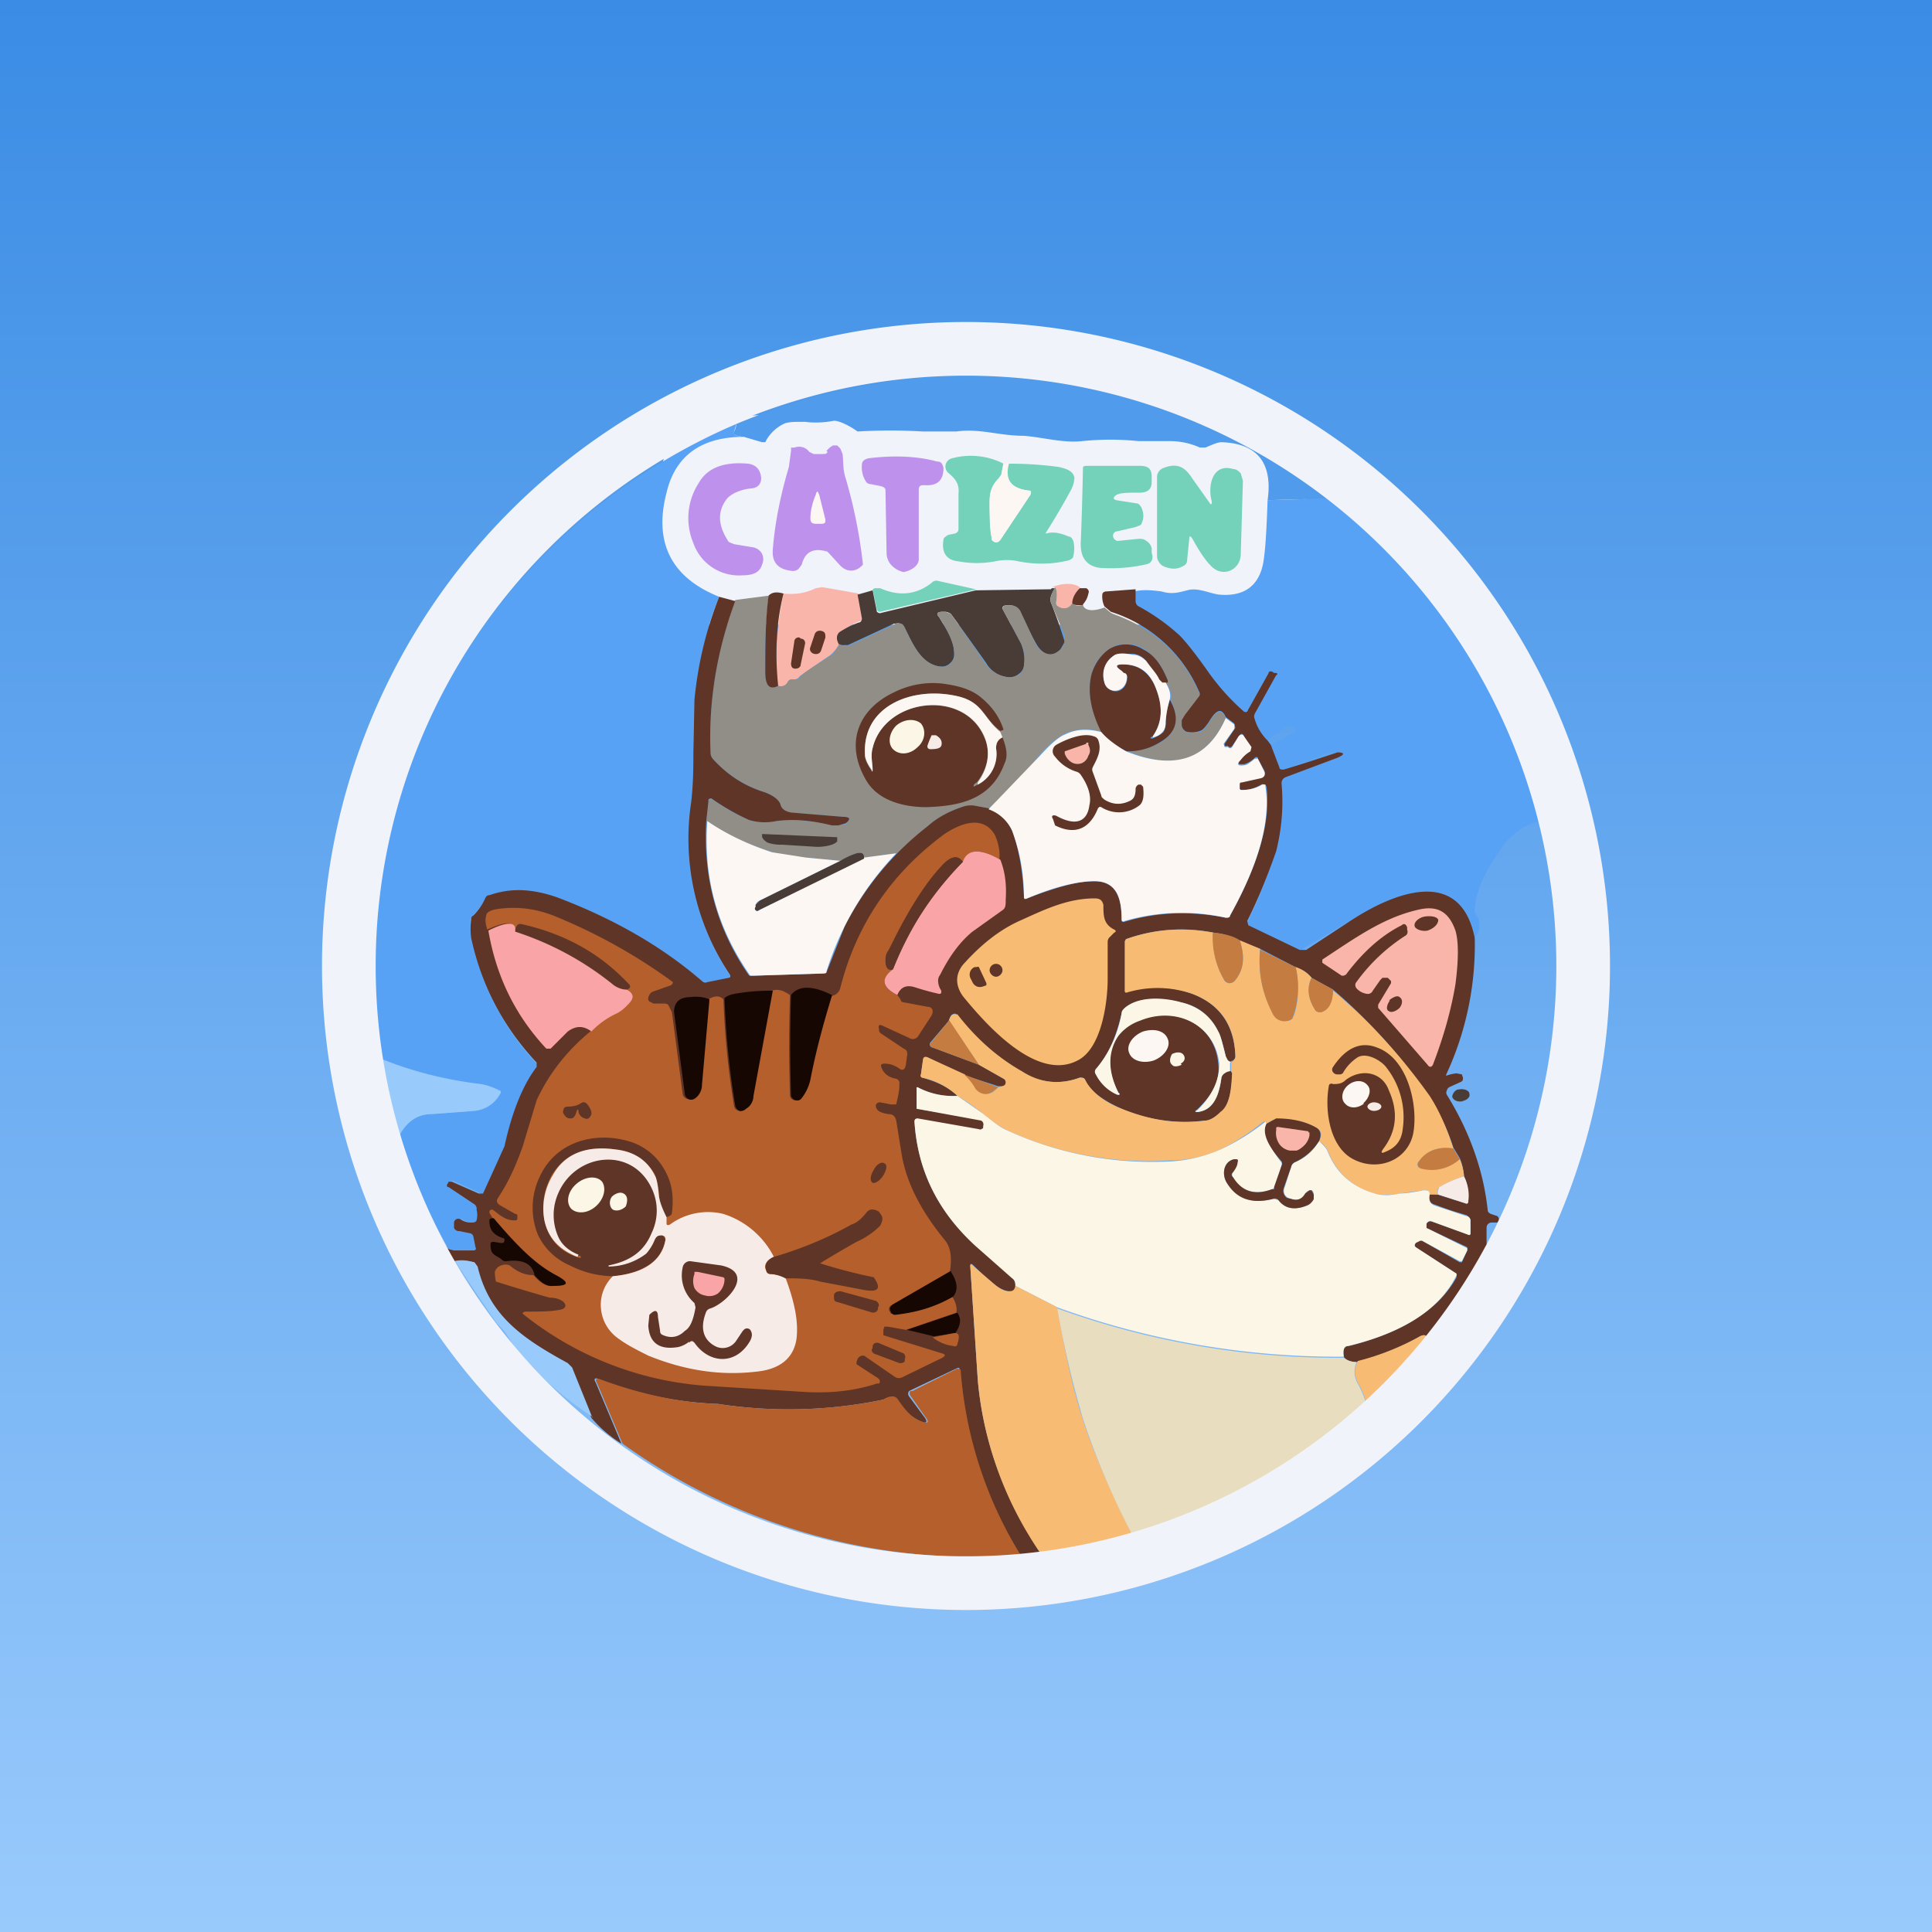 <!-- by TradingView --><svg width="18" height="18" viewBox="0 0 18 18" xmlns="http://www.w3.org/2000/svg"><rect x="0" y="0" width="18" height="18" fill="#333333" stroke="none"/><path fill="url(#a)" d="M0 0h18v18H0z"/><path d="m5.96 5.17.32-1.28 4.83-.13 1.13.56-.34 1.5H6.12l-.16-.65Z" fill="#F0F3FA"/><path d="M9.32 3.5c1.19.06 2.25.44 3.19 1.14l-.7.02c.05-.35-.1-.53-.43-.54-.04 0-.1.03-.15.05h-.05a.68.68 0 0 0-.27-.06h-.3a2.58 2.58 0 0 0-.53 0c-.18.02-.38-.04-.55-.05-.22 0-.4-.07-.62-.04H8.6a5.36 5.36 0 0 0-.61 0c-.1-.07-.18-.1-.22-.1-.1.02-.2.02-.27.01-.1 0-.16 0-.2.02a.38.38 0 0 0-.16.15l-.01.02H7.1l-.17-.05a.2.2 0 0 1-.08-.02c-.02 0-.02-.02-.01-.03a.16.16 0 0 0 .02-.07 5.95 5.95 0 0 1 1.96-.45h.5Z" fill="#509BEB"/><path d="m6.86 3.95-.02.07c-.01.01 0 .03.01.03a.2.2 0 0 0 .08.02c-.4 0-.64.18-.72.52-.12.46.04.79.49.97a3.4 3.4 0 0 0-.24 1.46c0 .12 0 .27-.02.45a2.27 2.27 0 0 0 .36 1.62v.02l-.21.04-.05-.01a4.42 4.42 0 0 0-1.35-.78.92.92 0 0 0-.63-.02.07.07 0 0 0-.04.03.53.53 0 0 1-.11.15.07.07 0 0 0-.03.05.6.6 0 0 0 .01.17c.1.46.3.84.6 1.16.02.01.02.03.01.04-.12.17-.22.41-.29.74-.01.05-.08.2-.2.43 0 .02-.02.02-.03.01L4.22 11h-.01l-.02.01v.02c-.02.01-.02.02 0 .03l.24.16c.02 0 .03.02.03.04a.2.2 0 0 1-.01.1c-.01.02-.03.03-.05.03a.26.26 0 0 1-.1-.03h-.02a.04.04 0 0 0-.03.01l-.01.02v.05l.04.03.1.01c.03 0 .04.02.04.04l.02.1c.01.02 0 .03-.02.03h-.18l-.04-.01c-.02-.01-.03 0-.04.01v-.05a5.05 5.05 0 0 1-.44-1.02c.07-.13.17-.2.3-.2l.4-.03c.1-.01.19-.06.24-.16v-.03a.6.6 0 0 0-.18-.06 3.77 3.77 0 0 1-.94-.24l-.04-.48v-.73A10.37 10.37 0 0 0 3.57 8a5.6 5.6 0 0 1 3.29-4.05Z" fill="#57A2F5"/><path d="m7.7 4.2.03-.03.03-.02h.04l.03.03.02.05c.01.08 0 .14.03.23a4.65 4.65 0 0 1 .16.8c-.06.07-.15.08-.22 0a58.77 58.77 0 0 0-.11-.12c-.13-.04-.21 0-.24.12l-.03.04a.08.08 0 0 1-.05.02c-.13-.01-.2-.07-.19-.2.02-.25.07-.5.15-.77l.02-.15v-.03h.03c.06-.02.11 0 .14.04l.04.02h.09c.02 0 .03 0 .04-.02Z" fill="#BE91EC"/><path d="m9.35 4.32-.02.1-.03.04c-.05.05-.08.12-.08.21a2.95 2.95 0 0 0 .02.36.05.05 0 0 0 .06.02l.02-.02.28-.42c.01-.03 0-.04-.02-.04-.16-.02-.22-.1-.19-.25.09 0 .24 0 .47.03.1.02.14.05.15.1 0 .03-.01.08-.04.13a6.65 6.65 0 0 1-.23.39h.01c.07-.02.14 0 .21.03.02 0 .03.02.04.04a.3.3 0 0 1 0 .14c0 .02-.02.03-.04.04-.16.04-.32.04-.47.01a.51.51 0 0 0-.22 0 .92.92 0 0 1-.34 0c-.11-.01-.16-.08-.14-.2 0 0 0-.02.02-.03a.07.07 0 0 1 .04-.02l.05-.01c.02-.01.03-.02.03-.04V4.6c.01-.09-.03-.14-.09-.19a.08.08 0 0 1-.03-.08.08.08 0 0 1 .06-.06.67.67 0 0 1 .48.05Z" fill="#74D2BB"/><path d="m8.21 4.53-.1-.02a.05.05 0 0 1-.04-.02.25.25 0 0 1-.04-.16c0-.03.02-.05.06-.06.24-.03.46-.02.64.03.04 0 .05.02.06.06 0 .11-.05.17-.18.16-.04 0-.05.01-.05.05v.64c0 .05-.05.1-.14.12a.22.22 0 0 1-.12-.07.17.17 0 0 1-.04-.11l-.01-.58c0-.02-.01-.03-.04-.04ZM6.77 4.65c-.09.12-.08.25.02.4l.05.02.18.03a.12.12 0 0 1 .08.06.12.12 0 0 1 0 .1c-.02.07-.08.1-.18.1a.45.45 0 0 1-.46-.3.6.6 0 0 1 .05-.56c.08-.14.23-.2.46-.18.07.01.11.05.12.12a.1.1 0 0 1-.02.08.1.1 0 0 1-.07.03c-.1.01-.19.05-.23.1Z" fill="#BE91EC"/><path d="M9.4 4.32c-.04.15.02.23.18.25.03 0 .03.01.02.04l-.28.42a.05.05 0 0 1-.05.02l-.03-.02v-.02c-.02-.07-.02-.18-.02-.34 0-.1.03-.16.08-.2a.08.08 0 0 0 .03-.06l.02-.1c0 .02.02.02.04 0Z" fill="#FCF7F3"/><path d="M10.37 4.99c0 .02.01.04.04.05l.2-.02c.02 0 .05 0 .07.02a.1.1 0 0 1 .05.07v.04c.02.06 0 .1-.06.11a1.5 1.5 0 0 1-.43.03c-.12-.02-.18-.1-.17-.25a37.84 37.84 0 0 0 .02-.69.05.05 0 0 1 .03-.01h.5c.08 0 .11.03.11.1v.05c0 .07-.04.1-.11.1-.12 0-.2 0-.23.03-.02.02-.02.03.01.04l.19.03c.02 0 .03.02.04.03.03.06.03.11 0 .17l-.05.02-.17.04a.04.04 0 0 0-.04.04ZM11.28 4.7l.01-.01v-.02c-.04-.13 0-.36.2-.3.03 0 .05.02.07.04l.02.07-.02.68c0 .15-.17.23-.28.11-.04-.04-.1-.12-.17-.25-.02-.03-.03-.03-.03 0l-.02.2c0 .02-.01.04-.03.05-.05.03-.1.04-.18.01a.1.1 0 0 1-.05-.04.1.1 0 0 1-.02-.06v-.74a.09.09 0 0 1 .06-.08c.13-.05.2-.01.27.1a51.42 51.42 0 0 1 .17.24Z" fill="#74D2BB"/><path d="m7.63 4.6.06.24c0 .03 0 .04-.04.04H7.6c-.03 0-.05-.01-.05-.05 0-.07.02-.15.05-.22.01-.04.02-.04.03 0Z" fill="#FCF7F3"/><path d="M12.51 4.64a5.53 5.53 0 0 1 1.99 2.99.03.03 0 0 1-.03.02c-.19-.03-.38.1-.48.25-.13.19-.24.37-.25.58 0 .01 0 .03.02.05.04.07.03.14-.02.2-.14-.7-.82-.38-1.2-.13a20.67 20.67 0 0 1-.42.25l-.49-.23c-.01-.01-.02-.02 0-.04.1-.2.18-.42.26-.65.06-.2.07-.4.05-.63a.06.06 0 0 1 .04-.06l.48-.18c.07-.03.07-.04 0-.05-.04 0-.1 0-.16.03l-.34.13c-.02 0-.03 0-.04-.02l-.08-.21.21-.11c.03-.01.03-.03 0-.06v-.01H12l-.2.14a.56.56 0 0 1-.12-.2.06.06 0 0 1 0-.05l.2-.36v-.02h-.02c-.02-.02-.04-.02-.05 0l-.19.34a.03.03 0 0 1-.02.02.03.03 0 0 1-.03-.01 2.11 2.11 0 0 1-.33-.37 2.49 2.49 0 0 0-.26-.33c-.12-.11-.25-.2-.38-.27a.06.06 0 0 1-.03-.04v-.1c.08-.02.17-.01.25 0 .1.03.16.01.24-.01.1-.03.21.03.3.04.23.02.37-.08.41-.3.02-.12.03-.3.04-.58l.69-.02Z" fill="#57A2F5"/><path d="m9.1 5.49-.9.21c-.01 0-.02 0-.03-.02l-.04-.19.02-.01h.05c.18.08.34.06.48-.05a.06.06 0 0 1 .05-.02l.36.08Z" fill="#74D2BB"/><path d="M10.06 5.48a.21.21 0 0 0-.06.14c-.04.05-.09.06-.14.03-.02 0-.02-.02-.02-.04.01-.06.01-.1-.01-.14H9.8c.11-.04.2-.04.26 0ZM8 5.53l.03.22c0 .02 0 .04-.03.04a.92.92 0 0 0-.17.1c-.04.03-.04.07-.01.11a.4.4 0 0 1-.08.1l-.29.2a.06.06 0 0 1-.05.03h-.02c-.02 0-.03 0-.04.03-.02.03-.05.04-.1.03-.02-.3 0-.58.06-.86.1.01.2 0 .3-.05l.06-.01.34.06Z" fill="#FAB5AB"/><path d="M9.8 5.48h.03c-.04.06-.05.1-.04.13a4.92 4.92 0 0 1 .13.37l-.04.07c-.1.1-.18.03-.23-.06a29.06 29.06 0 0 1-.18-.33.1.1 0 0 0-.06-.02h-.03c-.04 0-.05.02-.03.05l.16.3c.03.07.04.14.03.21 0 .03-.02.06-.05.08a.13.13 0 0 1-.09.03.26.26 0 0 1-.21-.13 39.5 39.5 0 0 0-.33-.46.12.12 0 0 0-.05-.02h-.03c-.05 0-.06.02-.03.05.06.1.14.22.14.34a.11.11 0 0 1-.04.09.11.11 0 0 1-.09.03c-.18-.02-.26-.22-.33-.36a.07.07 0 0 0-.04-.04h-.06l-.43.2h-.08c-.03-.05-.03-.09 0-.12A.92.92 0 0 1 8 5.8c.02 0 .03-.02.03-.04l-.04-.22.14-.04.04.2s.02.02.04.01l.88-.21.7-.01Z" fill="#493C37"/><path d="M10 5.62c.01.02.04.03.09.02.02.05.09.06.2.02l.06.05.02.01c.37.13.64.37.8.73.02.01.01.03 0 .05l-.13.17a.15.15 0 0 0-.03.05v.05l.02.04.04.02.11-.01c.03-.01.05-.04.08-.08.07-.12.12-.14.16-.05-.17.39-.48.5-.93.3.1.01.21-.01.32-.07.15-.09.18-.22.1-.4a.2.2 0 0 0-.05-.16h.02v-.02a.57.57 0 0 0-.23-.3.3.3 0 0 0-.32.01.38.38 0 0 0-.16.23c-.04.16-.01.34.1.54a.51.51 0 0 0-.34.01.77.77 0 0 0-.24.2c-.15.18-.3.34-.48.5l-.1-.02h-.12a.93.93 0 0 0-.35.19l-.28.25-.31.04c0-.04-.02-.05-.07-.04a.67.67 0 0 0-.15.07l-.32-.03a1.55 1.55 0 0 1-.31-.05 2.4 2.4 0 0 1-.62-.29l.02-.18a.03.03 0 0 1 .01-.02.03.03 0 0 1 .03 0c.1.07.2.13.34.19.05.02.13.03.25.01.15-.02.33 0 .52.03h.13c.05-.05.04-.07-.03-.07l-.48-.04c-.05 0-.09-.03-.1-.08-.02-.05-.1-.1-.15-.11a1.1 1.1 0 0 1-.47-.3.1.1 0 0 1-.03-.07c-.02-.48.06-.95.23-1.42l.31-.04c-.02.24-.04.48-.03.71 0 .13.04.17.12.13.04.01.07 0 .09-.04a.05.05 0 0 1 .04-.02h.02c.02 0 .04 0 .05-.02.03-.04.13-.1.3-.21a.4.4 0 0 0 .07-.1l.04.02h.04l.43-.2c.02-.02.04-.02.06-.01.02 0 .03.02.04.04.07.14.15.34.33.36a.12.12 0 0 0 .1-.03.11.11 0 0 0 .03-.09c0-.12-.08-.24-.14-.34-.03-.03-.02-.05.03-.05h.03l.05.02a39.42 39.42 0 0 1 .32.46c.06.08.13.12.22.13.03 0 .07-.01.1-.03a.13.13 0 0 0 .04-.08.32.32 0 0 0-.03-.21l-.16-.3c-.02-.03 0-.05.03-.05h.03a.1.1 0 0 1 .1.06l.14.3c.05.08.14.14.23.05a.14.14 0 0 0 .03-.15l-.12-.29c-.01-.02 0-.07.04-.14.02.03.02.08.01.14 0 .02 0 .03.02.04.05.03.1.02.13-.03Z" fill="#918E87"/><path d="M10.09 5.64c-.05 0-.08 0-.1-.02 0-.05.03-.1.07-.14h.06c.02.01.03.03.02.05a.2.2 0 0 1-.05.1Z" fill="#5E3526"/><path d="M10.58 5.5v.1c0 .02.01.04.03.05.13.07.26.16.38.27.05.05.14.16.26.33a2.11 2.11 0 0 0 .34.38.03.03 0 0 0 .03 0l.01-.02.19-.34c0-.02.03-.02.05 0h.02a.01.01 0 0 1 0 .02l-.2.36a.06.06 0 0 0 0 .05c.02.07.06.14.12.2l.03.04.08.21c0 .02.02.02.04.02a14.88 14.88 0 0 0 .5-.16c.07 0 .07.02 0 .05l-.48.18a.06.06 0 0 0-.04.06c.02.22 0 .43-.05.63-.08.23-.17.45-.27.65l.01.04.48.23h.06l.38-.25c.37-.25 1.05-.57 1.19.14a2.87 2.87 0 0 1-.27 1.28h.01a.42.42 0 0 1 .09-.02l.05.01.01.03c0 .02 0 .03-.02.04l-.11.05a.05.05 0 0 0-.02.03.04.04 0 0 0 0 .04c.21.34.34.7.38 1.07 0 .02.01.03.03.04l.06.02c.02.02.02.04 0 .06h-.05c-.03 0-.05.02-.05.05v.15l.02.01c.06.04.1.07.1.09v.04c-.04.02-.07.02-.11-.02-.02-.01-.03 0-.04.01l-.06.1c0 .03 0 .04.02.05h.02l.02.01v.02a.1.1 0 0 1 0 .05c0 .03-.02.03-.04.02l-.03-.01-.04.01c-.07.13-.17.25-.31.37-.02 0-.02.02 0 .03l.02.01.02.05c0 .04-.02.07-.07.11-.04 0-.06-.02-.07-.06 0-.04-.03-.05-.07-.03-.17.1-.37.18-.59.24-.06 0-.1-.02-.12-.05-.01-.06 0-.1.05-.1.4-.1.81-.29 1-.64l-.01-.04-.37-.24-.01-.02a.02.02 0 0 1 .01-.02l.04-.02a.03.03 0 0 1 .02 0l.35.2h.02l.05-.11v-.03l-.36-.17h-.02v-.05l.01-.01.01-.01a.04.04 0 0 1 .03 0l.33.12c.02.01.03 0 .03-.01v-.12c0-.02-.02-.04-.04-.05a3.18 3.18 0 0 1-.3-.1c-.04-.01-.05-.05-.04-.1l.08.01.25.08c.02.01.03 0 .03-.02 0-.07 0-.15-.04-.23a.5.5 0 0 0-.04-.17l-.06-.1a1.92 1.92 0 0 0-.23-.48 5.14 5.14 0 0 0-.89-.99l-.2-.11a.33.33 0 0 0-.15-.1l-.33-.17-.2-.08a.56.56 0 0 0-.23-.07 1.52 1.52 0 0 0-.82.06l-.01.02v.47h.01a.99.99 0 0 1 .62.02c.26.1.39.3.4.58 0 .02-.01.04-.05.05l-.02-.01a.06.06 0 0 1-.02-.04c-.03-.12-.05-.2-.07-.23a.48.48 0 0 0-.34-.27c-.17-.04-.4-.06-.53.05a.08.08 0 0 0-.03.05c-.05.22-.13.4-.24.52a.04.04 0 0 0 0 .05.4.4 0 0 0 .21.19.01.01 0 0 0 0-.02c-.1-.2-.11-.38 0-.53a.44.44 0 0 1 .2-.15c.35-.13.7.05.73.41.02.15-.05.29-.2.43-.02.01-.02.02.01.02.16-.02.2-.18.22-.32a.06.06 0 0 1 .02-.04.1.1 0 0 1 .07-.02l.01.02c0 .11-.02.29-.1.36-.06.05-.11.08-.15.08-.27.03-.53 0-.78-.11-.18-.08-.3-.17-.34-.27-.01-.02-.03-.02-.05-.02a.6.6 0 0 1-.55-.06 2.3 2.3 0 0 1-.6-.52c0-.02-.02-.02-.03-.01-.02 0-.03.03-.04.06l-.17.2a.03.03 0 0 0 .02.05l.43.16.23.13.02.01a.04.04 0 0 1-.03.06H9.3l-.31-.1-.35-.17c-.02 0-.03 0-.04.02l-.02.14.01.03c.15.04.26.1.33.17a.7.7 0 0 1-.37-.08h-.01a.01.01 0 0 0 0 .01v.19l.6.1a.04.04 0 0 1 .03.03.04.04 0 0 1 0 .03l-.01.02-.04.02-.57-.1c-.02-.01-.03 0-.03.02.03.46.22.84.57 1.15l.34.3c.02.03.03.05.03.08 0 .04-.03.06-.07.05a.29.29 0 0 1-.12-.06 2.63 2.63 0 0 1-.2-.18c-.02-.02-.03-.02-.03.01l.07 1.06c.05.57.25 1.11.59 1.62H9.5a3.82 3.82 0 0 1-.56-1.72c0-.02-.01-.02-.03-.01l-.42.2-.02.01a.04.04 0 0 0 0 .05l.14.19c.04.05.02.07-.04.04a.55.55 0 0 1-.22-.2l-.02-.02h-.03a.15.15 0 0 0-.07.02 4.33 4.33 0 0 1-1.54.04 3.4 3.4 0 0 1-1.11-.23c-.04-.02-.05 0-.03.03l.24.57a1.17 1.17 0 0 1-.28-.24l-.2-.47a.08.08 0 0 0-.03-.04c-.4-.22-.73-.43-.84-.9a.05.05 0 0 0-.03-.04.31.31 0 0 0-.18-.01c-.08-.02-.1-.05-.08-.1 0-.02.02-.02.04-.01l.04.01h.18c.02 0 .03-.01.02-.03l-.02-.1a.04.04 0 0 0-.03-.03l-.1-.02a.05.05 0 0 1-.05-.03v-.05a.04.04 0 0 1 .02-.03.04.04 0 0 1 .04 0c.03.02.06.03.1.03.02 0 .04 0 .05-.02a.2.2 0 0 0 0-.1.05.05 0 0 0-.02-.05l-.24-.16c-.02 0-.02-.02-.01-.03l.01-.02h.03l.25.11h.04l.2-.44c.07-.32.17-.57.3-.74L5 9.9c-.3-.32-.51-.7-.61-1.16a.6.6 0 0 1 0-.17c0-.02 0-.03.02-.04a.53.53 0 0 0 .11-.16c.01-.02.02-.03.04-.03.2-.07.4-.06.63.02.53.2.98.46 1.35.78.01.01.03.02.05.01l.2-.04c.01 0 .02-.01.01-.03a2.27 2.27 0 0 1-.36-1.61c.02-.18.02-.33.02-.45l.01-.5c.03-.31.1-.63.23-.96l.15.04c-.17.46-.25.93-.23 1.41 0 .03.01.05.03.07.13.14.28.24.47.3.06.02.13.06.15.11.01.05.05.07.1.08l.48.04c.07 0 .08.02.03.06l-.07.02h-.06c-.2-.05-.37-.06-.52-.04a.51.51 0 0 1-.25-.01 2.06 2.06 0 0 1-.35-.2.03.03 0 0 0-.03.01v.02l-.02.18c-.03.53.1 1.01.4 1.44h.05l.63-.02.04-.01.17-.43a2.78 2.78 0 0 1 .77-.93c.1-.09.22-.15.35-.19a.24.24 0 0 1 .11 0l.11.02c.11.05.18.12.22.21.07.19.1.4.11.62 0 .02.01.02.03.01.26-.1.47-.16.62-.16.22 0 .26.17.26.36 0 .01 0 .02.02.02.33-.1.64-.1.95-.04.02 0 .03 0 .04-.02.2-.36.39-.81.34-1.2a.03.03 0 0 0-.02-.02.03.03 0 0 0-.03 0 .34.34 0 0 1-.18.05c-.01 0-.02 0-.02-.02V7.3c0-.01 0-.02.02-.02l.18-.04c.03-.01.04-.03.03-.06l-.06-.11v-.01a.02.02 0 0 0-.03 0 .23.23 0 0 1-.1.06c-.06 0-.07 0-.03-.05a.3.3 0 0 1 .09-.08v-.03l-.06-.1c-.01-.03-.03-.03-.05 0l-.06.09c-.01.01-.02.02-.04 0h-.03v-.02l.1-.15-.01-.04-.08-.06c-.04-.09-.09-.07-.16.05-.03.04-.05.07-.08.08a.24.24 0 0 1-.11.01.06.06 0 0 1-.04-.02.08.08 0 0 1-.02-.04v-.05l.03-.05.13-.17a.04.04 0 0 0 0-.05 1.33 1.33 0 0 0-.82-.74l-.06-.05a.21.21 0 0 1-.02-.11c0-.02.02-.03.04-.03l.27-.02Z" fill="#5E3526"/><path d="M7.3 5.53c-.07.28-.08.56-.05.86-.08.04-.12 0-.12-.13 0-.23 0-.47.03-.71.03-.03.07-.04.14-.02ZM7.66 5.88c-.03-.01-.06 0-.07.03l-.04.12c-.01.02 0 .05.03.06.03.01.06 0 .07-.03l.04-.12c0-.03 0-.05-.03-.06ZM7.45 5.94a.04.04 0 0 0-.05.04l-.03.2c0 .03.01.05.04.05.02 0 .05-.01.05-.04L7.5 6a.04.04 0 0 0-.04-.05ZM10.86 6.36h-.03a.06.06 0 0 1-.03-.03l-.12-.17a.18.18 0 0 0-.13-.07l-.16.01a.23.23 0 0 0-.1.26.1.1 0 0 0 .06.07.1.1 0 0 0 .09 0 .13.13 0 0 0 .06-.13c0-.01-.01-.03-.03-.03a.37.37 0 0 1-.02-.02c-.06-.04-.06-.06.02-.06.13 0 .23.07.29.2.08.19.07.34-.02.47l-.02.01v.01h.02c.04-.02.07-.03.1-.06a.17.17 0 0 0 .02-.1c0-.07.02-.14.04-.2.1.18.06.31-.1.4-.1.06-.2.08-.3.08a.64.64 0 0 1-.24-.18c-.1-.2-.13-.38-.09-.54.03-.1.09-.18.16-.23a.3.3 0 0 1 .32 0c.1.05.17.14.23.29v.02h-.02Z" fill="#5E3526"/><path d="M10.86 6.36c.03.05.05.1.04.15a1 1 0 0 0-.04.22c0 .04-.01.07-.03.09a.15.15 0 0 1-.09.05v-.01c.09-.13.1-.28.02-.47-.06-.14-.16-.2-.3-.2-.07 0-.07.02-.01.06l.02.02c.02 0 .03.02.03.03 0 .05-.02.1-.06.12a.1.1 0 0 1-.15-.06c-.03-.1 0-.2.1-.26.02-.01.07-.02.16 0 .05 0 .09.02.13.06.05.07.1.12.12.17l.03.03h.03Z" fill="#FCF7F3"/><path d="M9.32 6.81c-.17-.13-.16-.28-.43-.33-.4-.08-.87.1-.83.57 0 .03.02.07.06.13 0 .01.01.01.01-.01 0-.06-.02-.13 0-.2.1-.46.85-.56 1.04-.1.06.13.04.28-.07.42-.02.01-.03.02-.03.04l.04-.02a.32.32 0 0 0 .17-.33c0-.06.02-.1.06-.11.04.1.05.18.02.24-.12.33-.4.4-.73.41-.21 0-.45-.06-.56-.25-.2-.34-.08-.66.26-.82.14-.07.3-.1.46-.08.14.02.25.05.34.12.1.08.18.18.22.31l-.03.01Z" fill="#5E3526"/><path d="m9.32 6.82.02.05c-.04.02-.06.05-.06.1a.32.32 0 0 1-.17.34v-.02c.1-.14.12-.29.06-.43-.2-.45-.93-.35-1.04.11-.02.07 0 .15 0 .2 0 .02 0 .03-.01 0a.36.36 0 0 1-.06-.12c-.04-.47.43-.65.83-.57.27.05.26.2.43.34ZM11.42 6.69l.08.06v.04l-.1.14.01.03h.03c.02.02.03.01.04 0l.06-.1c.02-.02.04-.02.05 0l.07.1-.01.04a.3.3 0 0 0-.09.08c-.04.04-.03.06.03.05.03 0 .06-.03.1-.06a.02.02 0 0 1 .01 0 .02.02 0 0 1 .02 0l.06.12c.01.03 0 .05-.03.06l-.18.04c-.01 0-.02 0-.02.02v.03c0 .01 0 .02.02.02.06 0 .12-.01.19-.05a.03.03 0 0 1 .02 0h.01v.02c.06.39-.13.84-.33 1.2 0 .02-.02.02-.04.02a1.9 1.9 0 0 0-.94.03c-.02.01-.03 0-.03-.01 0-.19-.04-.36-.25-.36-.16 0-.37.05-.63.16-.02.01-.03 0-.03-.01 0-.23-.04-.43-.11-.62a.38.38 0 0 0-.22-.2l.48-.5c.1-.11.18-.18.24-.2.1-.05.21-.05.33-.02.05.06.13.12.23.18.45.18.76.08.93-.31Z" fill="#FCF7F3"/><path d="M8.55 6.96c.07-.06.08-.16.03-.22-.06-.05-.16-.04-.23.02-.07.07-.08.17-.03.22.06.06.16.05.23-.02Z" fill="#FCF6E6"/><path d="M8.77 6.94c0 .03-.04.04-.1.04-.02 0-.03-.01-.03-.03a.81.81 0 0 1 .04-.1h.04c.05.03.06.06.05.1Z" fill="#F7EBE8"/><path d="M10.26 7.52a.02.02 0 0 0-.02 0l-.01.01c-.08.2-.22.25-.4.16l-.02-.06c-.02-.03 0-.04.03-.03.18.1.29.06.31-.1.02-.08-.01-.18-.08-.28a.07.07 0 0 0-.04-.03.4.4 0 0 1-.2-.14.07.07 0 0 1 .01-.11c.07-.04.24-.12.35-.08a.06.06 0 0 1 .04.03c.04.1-.01.18-.05.26a.05.05 0 0 0 0 .04l.08.22c0 .02.02.03.03.04.08.05.16.05.24.01.04-.02.05-.06.05-.11 0-.02.02-.04.03-.04h.02l.02.02c.01.09 0 .14-.03.17a.31.31 0 0 1-.36.02Z" fill="#5E3526"/><path d="M10.12 6.92a.01.01 0 0 1 .01 0 .01.01 0 0 1 .01 0v.02c.02.04.02.07 0 .1a.11.11 0 0 1-.06.07.11.11 0 0 1-.1-.01.15.15 0 0 1-.06-.08V7l.2-.07Z" fill="#FAB5AB"/><path d="m7.83 8.02-.75.37a.06.06 0 0 0-.04.04v.02a.02.02 0 0 0 0 .03.02.02 0 0 0 .03 0l.98-.49.3-.04a2.78 2.78 0 0 0-.65 1.1c0 .02-.01.02-.04.02l-.63.02h-.04c-.3-.43-.44-.9-.4-1.44.19.13.39.22.6.29l.32.05.32.03Z" fill="#FCF7F3"/><path d="M9.32 8.01c-.19-.11-.3-.1-.35.02-.04-.06-.1-.06-.18.02a3.04 3.04 0 0 0-.54.9c0 .07.03.1.07.08-.12.1-.1.17.04.24l.03.04c0 .02.02.03.04.03l.21.04c.05 0 .06.04.04.08l-.13.2c-.02.02-.05.03-.08.01l-.24-.11c-.04-.02-.05-.01-.04.03v.01a.04.04 0 0 0 .02.03l.21.14c.03.01.04.04.03.07l-.01.08c-.01.05-.03.06-.07.03a.23.23 0 0 0-.14-.04.03.03 0 0 0-.02.01.03.03 0 0 0 0 .02c.02.06.07.1.14.11.02.01.03.02.03.04 0 .09-.02.15-.03.2H8.3l-.1-.02c-.03 0-.04.02-.04.03 0 .05.05.07.12.08.04 0 .06.02.07.06l.05.31c.04.25.17.52.4.8.06.07.07.17.05.3l-.52.3c-.04.01-.06.04-.04.07l.01.02h.02c.2 0 .38-.06.55-.16.03.04.05.1.04.15l-.47.16-.17-.03h-.03l-.01.03v.05l.55.17c.03.01.03.02 0 .04l-.37.18a.07.07 0 0 1-.07 0l-.29-.2c-.02 0-.04 0-.06.03l-.01.03v.02l.2.13.01.01a.03.03 0 0 1 0 .04h-.02c-.21.07-.43.09-.65.08l-.96-.06a3.08 3.08 0 0 1-1.69-.67v-.01l.02-.01h.01c.13 0 .24 0 .33-.02.04-.01.05-.04.02-.07-.02-.02-.07-.04-.13-.04a17.17 17.17 0 0 1-.5-.15.52.52 0 0 1-.01-.09.09.09 0 0 1 .06-.06.1.1 0 0 1 .08 0c.07.06.14.09.22.09.06.07.12.11.18.1.14 0 .15-.03.02-.1-.19-.1-.36-.27-.58-.53l-.03-.05c0-.02 0-.03.03-.03l.04.03c.05.04.1.07.16.07.02 0 .03 0 .03-.02v-.02c0-.01 0-.02-.02-.02l-.14-.08c-.03-.02-.04-.04-.02-.07.1-.15.17-.31.23-.48l.13-.43c.11-.24.28-.46.5-.64a.78.78 0 0 1 .24-.17.37.37 0 0 0 .1-.07c.06-.07.05-.11 0-.15.02-.01.03-.03 0-.05a1.9 1.9 0 0 0-1-.56c-.02 0-.03.02-.05.07.01-.1-.07-.1-.25-.02-.02-.06-.02-.1-.01-.13 0-.03.04-.05.1-.06.2-.03.38 0 .55.07a5.19 5.19 0 0 1 1.09.61.04.04 0 0 1-.02.03l-.17.06a.06.06 0 0 0-.03.03c-.01.02-.02.04 0 .06l.04.02h.09c.02 0 .04 0 .05.02l.03.06.1.76a.06.06 0 0 0 .05.05.06.06 0 0 0 .06-.01.16.16 0 0 0 .06-.12l.07-.8c.05-.03.1-.04.14 0a7.77 7.77 0 0 0 .1 1l.01.02a.07.07 0 0 0 .1 0 .19.19 0 0 0 .06-.12l.18-.98c.06-.02.11 0 .17.04a14.93 14.93 0 0 0 0 .94.05.05 0 0 0 .04.04.06.06 0 0 0 .06-.02c.03-.03.05-.1.07-.17l.21-.78a.1.1 0 0 0 .09-.08c.15-.59.48-1.07.97-1.43.15-.1.36-.18.47.01.03.07.05.15.04.23Z" fill="#B45F2C"/><path d="M7.8 7.8v.04a.13.13 0 0 1-.05.03.46.46 0 0 1-.14.02l-.32-.02a.39.39 0 0 1-.14-.02c-.03-.02-.05-.04-.05-.06v-.02l.7.03Z" fill="#493C37"/><path d="M9.32 8.01c.04.1.06.22.05.37 0 .05 0 .08-.03.1l-.28.2c-.11.09-.21.22-.3.4a.1.1 0 0 0-.02.05c0 .04.01.07.03.1 0 .02 0 .03-.02.03a2.38 2.38 0 0 1-.22-.06c-.09-.03-.14 0-.17.07-.14-.07-.16-.15-.04-.24.14-.37.36-.7.65-1 .04-.12.16-.13.35-.02Z" fill="#F9A4A6"/><path d="m8.05 8-.98.48a.02.02 0 0 1-.03 0 .02.02 0 0 1 0-.03v-.02l.04-.04.75-.37a.67.67 0 0 1 .15-.07c.05-.01.07 0 .07.04Z" fill="#493C37"/><path d="M8.97 8.03c-.3.3-.5.63-.65 1-.04.01-.07-.01-.07-.08 0-.03 0-.06.03-.1.18-.37.35-.64.51-.8.08-.08.14-.08.18-.02Z" fill="#5E3526"/><path d="M10.32 8.78v.34c0 .23-.06.65-.28.76-.38.2-.85-.33-1.07-.6-.07-.1-.07-.2 0-.29.16-.18.34-.33.55-.42.22-.1.43-.2.68-.2.05 0 .07.02.08.06 0 .1 0 .18.1.23.02.01.02.02 0 .03l-.04.04a.06.06 0 0 0-.02.05Z" fill="#F7BB73"/><path d="M13.06 8.62c-.2.1-.37.26-.52.46l-.02.01h-.02l-.18-.12a.02.02 0 0 1 0-.01v-.02c.32-.21.58-.4.92-.47.16-.03.26.03.32.2.03.1.03.27 0 .5-.04.24-.11.49-.21.75-.01.02-.03.03-.05 0l-.46-.53v-.03l.12-.2v-.02l-.01-.01-.02-.02h-.05l-.02.02-.07.1a.05.05 0 0 1-.05.03.16.16 0 0 1-.1-.05.05.05 0 0 1-.01-.05 1.68 1.68 0 0 1 .46-.44c.02-.01.03-.03.02-.06v-.02c-.01-.03-.03-.04-.05-.02Z" fill="#FAB5AB"/><path d="M13.3 8.67c.06-.02.1-.06.1-.1-.01-.03-.07-.04-.13-.03-.05.01-.1.05-.09.09.01.03.07.05.12.04ZM5.84 9.22a.25.25 0 0 1-.12-.04 2.91 2.91 0 0 0-.92-.5c.02-.05.03-.08.06-.07.4.09.73.27 1 .56.02.02.01.04-.02.05Z" fill="#5E3526"/><path d="M4.8 8.68c.34.11.65.28.92.5.03.02.07.04.12.04.07.04.07.08.01.14a.37.37 0 0 1-.1.08.78.78 0 0 0-.24.17c-.08-.06-.15-.05-.22 0l-.16.16h-.04c-.3-.32-.47-.69-.54-1.1.18-.09.26-.08.25 0Z" fill="#F9A4A6"/><path d="M11.3 8.7c0 .14.02.28.1.42a.06.06 0 0 0 .05.04.07.07 0 0 0 .06-.03c.08-.1.09-.22.04-.37l.19.08c-.02.22.02.42.12.6a.12.12 0 0 0 .13.07c.02 0 .03 0 .05-.02l.02-.04a.84.84 0 0 0 .01-.44c.06.02.11.05.15.1-.05.1-.03.2.04.31l.03.01h.02c.07-.02.1-.1.11-.2.36.3.65.63.9.98.09.14.16.3.22.49-.14-.02-.25.02-.32.12a.04.04 0 0 0 0 .06h.03c.13.04.24 0 .35-.08a.5.5 0 0 1 .04.16.97.97 0 0 0-.23.1c-.02.02-.02.04-.01.07h-.08c0-.03-.02-.05-.06-.04l-.22.03a.54.54 0 0 1-.23 0 .64.64 0 0 1-.44-.4.24.24 0 0 0-.08-.09c.03-.05.02-.1-.02-.12a.64.64 0 0 0-.38-.08c-.02 0-.05.01-.09.04l-.01-.02h-.02c-.12.1-.26.19-.4.26-.14.06-.29.1-.45.1a3.17 3.17 0 0 1-1.54-.28 1.26 1.26 0 0 1-.23-.16 2.37 2.37 0 0 0-.23-.16.68.68 0 0 0-.33-.17c-.01 0-.02-.02-.01-.03l.02-.14c0-.02.02-.03.04-.02l.35.16.1.12a.11.11 0 0 0 .08.06.12.12 0 0 0 .1-.03l.03-.03.04-.01.02-.01a.04.04 0 0 0-.01-.06l-.23-.13-.28-.41c.01-.03.02-.05.04-.06h.04c.17.22.37.4.6.53.17.11.35.13.54.06.02 0 .04 0 .05.02.05.1.16.2.34.27.25.1.51.15.78.11.04 0 .09-.03.14-.08.1-.07.1-.25.11-.36l-.01-.02V9.9c.03-.02.04-.04.04-.06-.01-.29-.14-.48-.4-.58a.99.99 0 0 0-.62-.01l-.01-.01v-.47l.01-.02c.28-.1.55-.11.82-.06Z" fill="#F7BB73"/><path d="M11.55 8.76c.05.15.04.27-.04.37a.07.07 0 0 1-.06.03.07.07 0 0 1-.05-.04.77.77 0 0 1-.1-.43c.11.01.19.03.25.07ZM12.07 9a.84.84 0 0 1-.03.49.12.12 0 0 1-.18-.04c-.1-.19-.14-.39-.12-.6l.33.16Z" fill="#C47C40"/><path d="M9.28 9.1c.03 0 .06-.03.06-.06a.06.06 0 0 0-.06-.06.06.06 0 0 0-.06.06c0 .03.03.06.06.06ZM9.19 9.16v.02l-.03.01a.08.08 0 0 1-.06 0 .08.08 0 0 1-.04-.04l-.02-.04a.08.08 0 0 1 0-.06.08.08 0 0 1 .04-.04h.02a.02.02 0 0 1 .02 0l.07.15Z" fill="#5E3526"/><path d="M12.42 9.22c0 .12-.04.19-.11.21h-.03l-.02-.01c-.07-.1-.09-.21-.04-.31l.2.11Z" fill="#C47C40"/><path d="M7.75 9.28c-.08.26-.15.52-.2.78a.43.43 0 0 1-.08.17.05.05 0 0 1-.06.02.06.06 0 0 1-.04-.04 14.95 14.95 0 0 1 0-.94c.07-.09.2-.09.38 0ZM7.2 9.23l-.18.98c0 .05-.03.1-.07.12a.07.07 0 0 1-.06.02.07.07 0 0 1-.04-.05 7.78 7.78 0 0 1-.1-1c.03-.03.08-.04.15-.05.14-.02.24-.02.3-.02Z" fill="#170703"/><path d="M12.95 9.32c-.03.04-.04.09-.01.1.02.02.07 0 .1-.03.03-.04.03-.08 0-.1-.02-.02-.06 0-.1.03Z" fill="#5E3526"/><path d="m6.61 9.31-.07.8c0 .05-.03.1-.06.12a.06.06 0 0 1-.1-.04l-.1-.76c0-.09.05-.14.15-.14.07-.01.13 0 .18.02Z" fill="#170703"/><path d="M11.46 9.9v.08a.1.1 0 0 0-.05.02.07.07 0 0 0-.03.04c-.02.14-.06.3-.22.32-.03 0-.03 0 0-.02.14-.14.2-.28.2-.43-.04-.36-.4-.54-.74-.4a.44.44 0 0 0-.2.14c-.1.15-.1.33 0 .53l.01.01v.01h-.02a.4.4 0 0 1-.2-.19.04.04 0 0 1 0-.05c.11-.13.2-.3.24-.52 0-.02.01-.03.03-.05.13-.11.36-.1.53-.05.16.04.27.13.34.27.02.03.04.11.07.23l.02.04.03.02Z" fill="#FCF6E6"/><path d="m8.84 9.5.28.42-.43-.16a.03.03 0 0 1-.02-.02.03.03 0 0 1 0-.02l.17-.21Z" fill="#C47C40"/><path d="M10.75 9.88c.1-.04.16-.13.13-.2-.03-.08-.13-.1-.23-.07-.1.04-.16.13-.13.2.03.08.14.1.23.07Z" fill="#FCF7F3"/><path d="M12.89 10.7c-.03.04-.02.05.02.03.1-.04.15-.11.16-.22a.75.75 0 0 0-.15-.56c-.04-.06-.18-.15-.27-.1a.42.42 0 0 0-.14.15l-.02.01h-.03a.05.05 0 0 1-.04-.02.04.04 0 0 1 0-.05c.12-.18.26-.24.41-.18.28.1.38.52.34.78-.04.27-.34.39-.58.25-.2-.12-.25-.44-.21-.67 0-.02.02-.03.04-.02.04 0 .08 0 .12-.04.15-.11.34-.07.4.1.09.2.07.38-.05.54Z" fill="#5E3526"/><path d="M11 9.91c.04-.02.05-.06.02-.09-.02-.02-.06-.02-.1 0-.02.03-.03.08 0 .1.01.02.05.02.09 0Z" fill="#FCF6E6"/><path d="m3.72 10.58-.18-.72c.29.12.6.2.94.24a.6.6 0 0 1 .17.06c.02 0 .02.02.01.03a.31.31 0 0 1-.24.16l-.4.03c-.13 0-.23.07-.3.2Z" fill="#99CAFC"/><path d="m9.3 10.13-.04.03a.11.11 0 0 1-.1.03.12.12 0 0 1-.08-.06.44.44 0 0 0-.1-.12l.32.12Z" fill="#C47C40"/><path d="M12.7 10.28c.06-.05.08-.13.04-.17-.04-.05-.12-.05-.18 0s-.07.13-.03.17c.04.05.12.05.18 0Z" fill="#FCF7F3"/><path d="m8.92 10.21.23.16c.09.07.16.13.23.16.48.22 1 .32 1.54.29.16-.01.31-.05.45-.11a2.04 2.04 0 0 0 .42-.26l.01.02c-.05.1.07.27.13.35a.04.04 0 0 1 .01.04l-.06.2-.01.01-.02.01c-.16.06-.28.02-.37-.11v-.05a.18.18 0 0 0 .05-.09c0-.02 0-.03-.03-.03-.1.02-.12.14-.07.22.1.15.24.2.43.15l.05.01c.06.08.15.1.27.05a.1.1 0 0 0 .04-.03.09.09 0 0 0 .02-.03v-.04c0-.01 0-.03-.02-.04h-.02a.07.07 0 0 0-.04.03c-.02.05-.07.07-.13.05a.09.09 0 0 1-.06-.04.08.08 0 0 1 0-.07l.06-.19c0-.02.02-.03.03-.04.1-.04.17-.1.23-.2.04.04.07.07.08.1.08.2.23.33.44.39.07.02.14.02.23 0 0 0 .08 0 .22-.03.04 0 .06 0 .06.04-.01.05 0 .08.04.1l.3.1c.02 0 .04.02.04.04v.12c0 .02-.01.02-.03.01l-.33-.12a.04.04 0 0 0-.05.02v.04l.02.01.36.18v.02l-.05.1h-.02l-.35-.19a.03.03 0 0 0-.02 0l-.04.02-.01.02v.01l.01.01.37.24c.01 0 .02.02 0 .04-.18.35-.58.54-1 .64-.04 0-.05.04-.04.1a7.65 7.65 0 0 1-2.67-.46l-.39-.2c0-.03 0-.05-.03-.07l-.34-.3c-.35-.32-.54-.7-.57-1.16 0-.02.01-.03.03-.03l.57.1c.02.01.03 0 .04-.01v-.02a.04.04 0 0 0-.02-.05l-.6-.11v-.2h.01a.7.7 0 0 0 .37.08Z" fill="#FCF6E6"/><path d="M13.62 10.26c.05-.01.08-.04.07-.07 0-.03-.05-.05-.1-.04-.03 0-.06.04-.06.07.01.03.05.05.1.04Z" fill="#493C37"/><path d="M5.37 10.36c-.01.04-.03.06-.05.06-.02 0-.04 0-.06-.03-.01-.01-.02-.03-.01-.05 0-.02.02-.03.04-.03.05 0 .09-.01.12-.03.03-.02.05-.01.07.02.03.04.04.08.02.1-.01.02-.03.03-.05.02a.08.08 0 0 1-.06-.06c0-.03-.01-.03-.02 0Z" fill="#5E3526"/><path d="M12.8 10.35c.04 0 .07-.02.07-.04s-.03-.04-.07-.04c-.03 0-.06.02-.06.04s.03.04.06.04Z" fill="#F7EBE8"/><path d="M12.29 10.63a.53.53 0 0 1-.23.2.06.06 0 0 0-.03.04l-.07.2a.08.08 0 0 0 .03.09l.04.01c.06.02.1 0 .13-.05l.04-.03h.02l.02.04v.04a.1.1 0 0 1-.02.03.1.1 0 0 1-.04.03c-.12.05-.21.03-.27-.05-.01-.01-.03-.02-.05-.01-.2.05-.34 0-.43-.15-.05-.08-.03-.2.07-.22.03 0 .04 0 .03.03 0 .03-.02.06-.04.09-.02.02-.02.03 0 .05.08.13.2.17.36.11h.02v-.02l.07-.2a.04.04 0 0 0 0-.04c-.07-.08-.2-.24-.14-.35l.09-.05c.15 0 .28.03.38.09.04.03.04.07.02.12Z" fill="#5E3526"/><path d="M12.19 10.54v.01h.01v.03a.18.18 0 0 1-.07.11.16.16 0 0 1-.05.03h-.06a.15.15 0 0 1-.1-.06.18.18 0 0 1-.03-.13v-.02a.01.01 0 0 1 .01-.01h.01l.28.04Z" fill="#FAB5AB"/><path d="M6.21 11.34a.43.43 0 0 1-.07-.2.6.6 0 0 0-.04-.2.46.46 0 0 0-.36-.23c-.28-.04-.48.04-.6.24a.6.6 0 0 0-.07.4c.03.18.13.3.3.36l.03.01h.01v-.02h-.02a.32.32 0 0 1-.2-.19.5.5 0 0 1 0-.4c.17-.37.7-.44.9-.03.05.13.05.27-.02.42-.07.16-.2.25-.4.29 0 0-.01 0 0 0 .12 0 .24-.03.35-.11a.44.44 0 0 0 .08-.13c.02-.04.04-.05.08-.04l.02.04c-.04.23-.27.32-.49.34a.9.9 0 0 1-.4-.1.58.58 0 0 1-.3-.29.67.67 0 0 1 .03-.56c.16-.32.54-.41.87-.29.12.05.21.13.27.23.08.13.1.26.08.42 0 .02-.02.03-.05.04Z" fill="#5E3526"/><path d="m13.54 10.7.06.1a.39.39 0 0 1-.35.09.05.05 0 0 1-.04-.03.04.04 0 0 1 .01-.04c.07-.1.18-.14.32-.12Z" fill="#C47C40"/><path d="M6.21 11.34v.05c0 .02 0 .03.03.02a.6.6 0 0 1 .5-.1.8.8 0 0 1 .47.4c-.07.03-.1.08-.07.13 0 .02.02.03.04.03.06 0 .1.02.14.04.09.24.12.42.1.57-.03.18-.16.28-.38.3-.35.04-.68-.02-1-.15-.1-.05-.2-.1-.28-.16a.38.38 0 0 1-.16-.27.37.37 0 0 1 .11-.31c.22-.02.45-.1.49-.34 0-.02 0-.03-.03-.04-.03 0-.05 0-.07.04a.44.44 0 0 1-.08.13.58.58 0 0 1-.35.12v-.01c.2-.04.33-.13.4-.3a.48.48 0 0 0 .01-.4c-.18-.42-.72-.35-.88.03a.5.5 0 0 0 0 .4c.03.07.09.13.19.17l-.01.02c-.18-.07-.28-.19-.31-.35a.6.6 0 0 1 .08-.41c.11-.2.31-.28.59-.24.17.02.29.1.36.24.02.03.03.1.04.2.01.06.04.13.07.19Z" fill="#F7EBE8"/><path d="M8.14 10.9c-.03.05-.04.1-.01.12.02.01.07-.02.1-.07s.04-.1.01-.11c-.02-.02-.07 0-.1.06Z" fill="#5E3526"/><path d="M5.55 11.24c.08-.07.1-.17.06-.23-.05-.06-.16-.05-.24.02-.08.07-.1.17-.05.23.05.05.15.05.23-.02Z" fill="#FCF6E6"/><path d="M13.64 10.96c.04.08.05.16.04.23 0 .02-.01.03-.03.02l-.25-.08c-.01-.03 0-.05.01-.07a.97.97 0 0 1 .23-.1Z" fill="#F7EBE8"/><path d="M5.7 11.15c-.03.04-.02.1.01.12.04.02.09 0 .12-.03.02-.05.02-.1-.02-.12-.03-.02-.08 0-.11.03Z" fill="#FCF6E6"/><path d="M7.32 11.91a.36.36 0 0 0-.14-.04.04.04 0 0 1-.04-.03c-.02-.05 0-.1.07-.13.24-.07.49-.17.72-.3.06-.02.1-.06.14-.11.03-.04.07-.04.12-.01l.02.03c.02.03.01.06-.01.1a.74.74 0 0 1-.22.15 9.52 9.52 0 0 0-.34.2 4.88 4.88 0 0 0 .5.13c.07.1.05.14-.08.12l-.42-.08c-.1-.03-.21-.03-.32-.03Z" fill="#5E3526"/><path d="M4.6 11.35c.22.26.39.43.58.53.13.07.12.1-.02.1-.06.01-.12-.03-.18-.1-.02-.1-.1-.15-.26-.13a.05.05 0 0 1-.04-.01c-.03-.03-.08-.04-.1-.08a.17.17 0 0 1-.01-.06c0-.02 0-.03.03-.03l.06.01h.03l.01-.02v-.02c-.1-.03-.14-.08-.14-.16v-.02l.02-.01h.02Z" fill="#170703"/><path d="M5.52 13.2c-.2-.13-.4-.29-.55-.46-.07-.07-.16-.15-.22-.26a.65.65 0 0 0-.12-.15 18.13 18.13 0 0 1-.39-.58c.07-.01.13 0 .18.01l.03.04c.11.47.44.68.84.9l.04.04.19.47Z" fill="#99CAFC"/><path d="M6.42 12.5a.25.25 0 0 1-.1.05c-.18.03-.27-.04-.28-.2l.01-.1c.05-.05.08-.05.08.02l.02.13c0 .01 0 .03.03.04.07.03.14.02.2-.04.05-.03.08-.1.1-.22l-.01-.04a.34.34 0 0 1-.11-.33.07.07 0 0 1 .07-.06l.29.04c.32.07.05.35-.1.4a.06.06 0 0 0-.04.03c-.06.15-.03.26.08.32a.15.15 0 0 0 .2-.05l.06-.09.01-.01a.04.04 0 0 1 .06 0c.02.03.02.06 0 .1-.13.23-.38.22-.52.02-.02-.02-.03-.02-.05 0Z" fill="#5E3526"/><path d="m9.46 11.98.39.2c.08.47.16.81.24 1.05.1.31.26.68.47 1.09l-.86.16a3.37 3.37 0 0 1-.59-1.62l-.07-1.06c0-.02 0-.03.02-.01l.21.18c.05.04.09.06.12.06.04 0 .06 0 .07-.05Z" fill="#F7BB73"/><path d="m6.74 11.9.01.01v.02a.18.18 0 0 1-.06.12.14.14 0 0 1-.12.02.14.14 0 0 1-.1-.07.18.18 0 0 1 0-.13v-.02h.03l.24.05Z" fill="#F9A4A6"/><path d="M8.86 11.85c.06.09.07.17.02.23-.17.1-.36.15-.54.17a.04.04 0 0 1-.04-.03c-.02-.03 0-.06.04-.08l.52-.3Z" fill="#170703"/><path d="m8.16 12.12-.33-.09c-.03 0-.05.01-.06.03v.02c0 .02 0 .05.03.05l.33.1c.02 0 .05-.01.05-.04v-.01c.02-.02 0-.05-.02-.06Z" fill="#5E3526"/><path d="M12.52 12.65c.02.02.07.04.12.04a.22.22 0 0 0 .01.2c.05.09.08.18.1.28a5.8 5.8 0 0 1-2.19 1.15 7.12 7.12 0 0 1-.47-1.1 9.2 9.2 0 0 1-.24-1.03 7.65 7.65 0 0 0 2.67.46Z" fill="#E8DDBE"/><path d="M8.92 12.23c.04.06.03.12-.02.19l-.2.03-.25-.06.47-.16Z" fill="#170703"/><path d="M8.9 12.42c.04 0 .04.04.02.1 0 .02-.02.03-.04.02a.37.37 0 0 1-.19-.08l.2-.04Z" fill="#B45F2C"/><path d="M13.37 12.54c-.18.23-.4.44-.62.63a.8.8 0 0 0-.1-.29.22.22 0 0 1 0-.2c.2-.05.4-.13.58-.23.04-.02.06-.01.07.02.01.05.03.07.07.07Z" fill="#F7BB73"/><path d="m8.42 12.61-.24-.1c-.02 0-.04 0-.05.03v.02c-.02.02 0 .04.01.05l.24.09c.02 0 .04 0 .05-.02v-.02c.01-.02 0-.04-.01-.05Z" fill="#5E3526"/><path d="m9.51 14.49-.15.01h-.54a5.63 5.63 0 0 1-3.02-1.05l-.24-.57c-.02-.03 0-.04.03-.03.38.14.75.22 1.1.23a4.34 4.34 0 0 0 1.54-.04.15.15 0 0 1 .08-.03.06.06 0 0 1 .05.02c.08.12.15.19.22.21.07.03.08.01.04-.04l-.14-.2a.04.04 0 0 1 0-.04h.02l.42-.21.03.01a3.82 3.82 0 0 0 .56 1.73Z" fill="#B45F2C"/><path fill-rule="evenodd" d="M9 14.5a5.5 5.5 0 1 0 0-11 5.5 5.5 0 0 0 0 11Zm0 .5A6 6 0 1 0 9 3a6 6 0 0 0 0 12Z" fill="#F0F3FA"/><defs><linearGradient id="a" x1="9" y1="0" x2="9" y2="18" gradientUnits="userSpaceOnUse"><stop stop-color="#3A8CE5"/><stop offset="1" stop-color="#99CAFC"/></linearGradient></defs></svg>